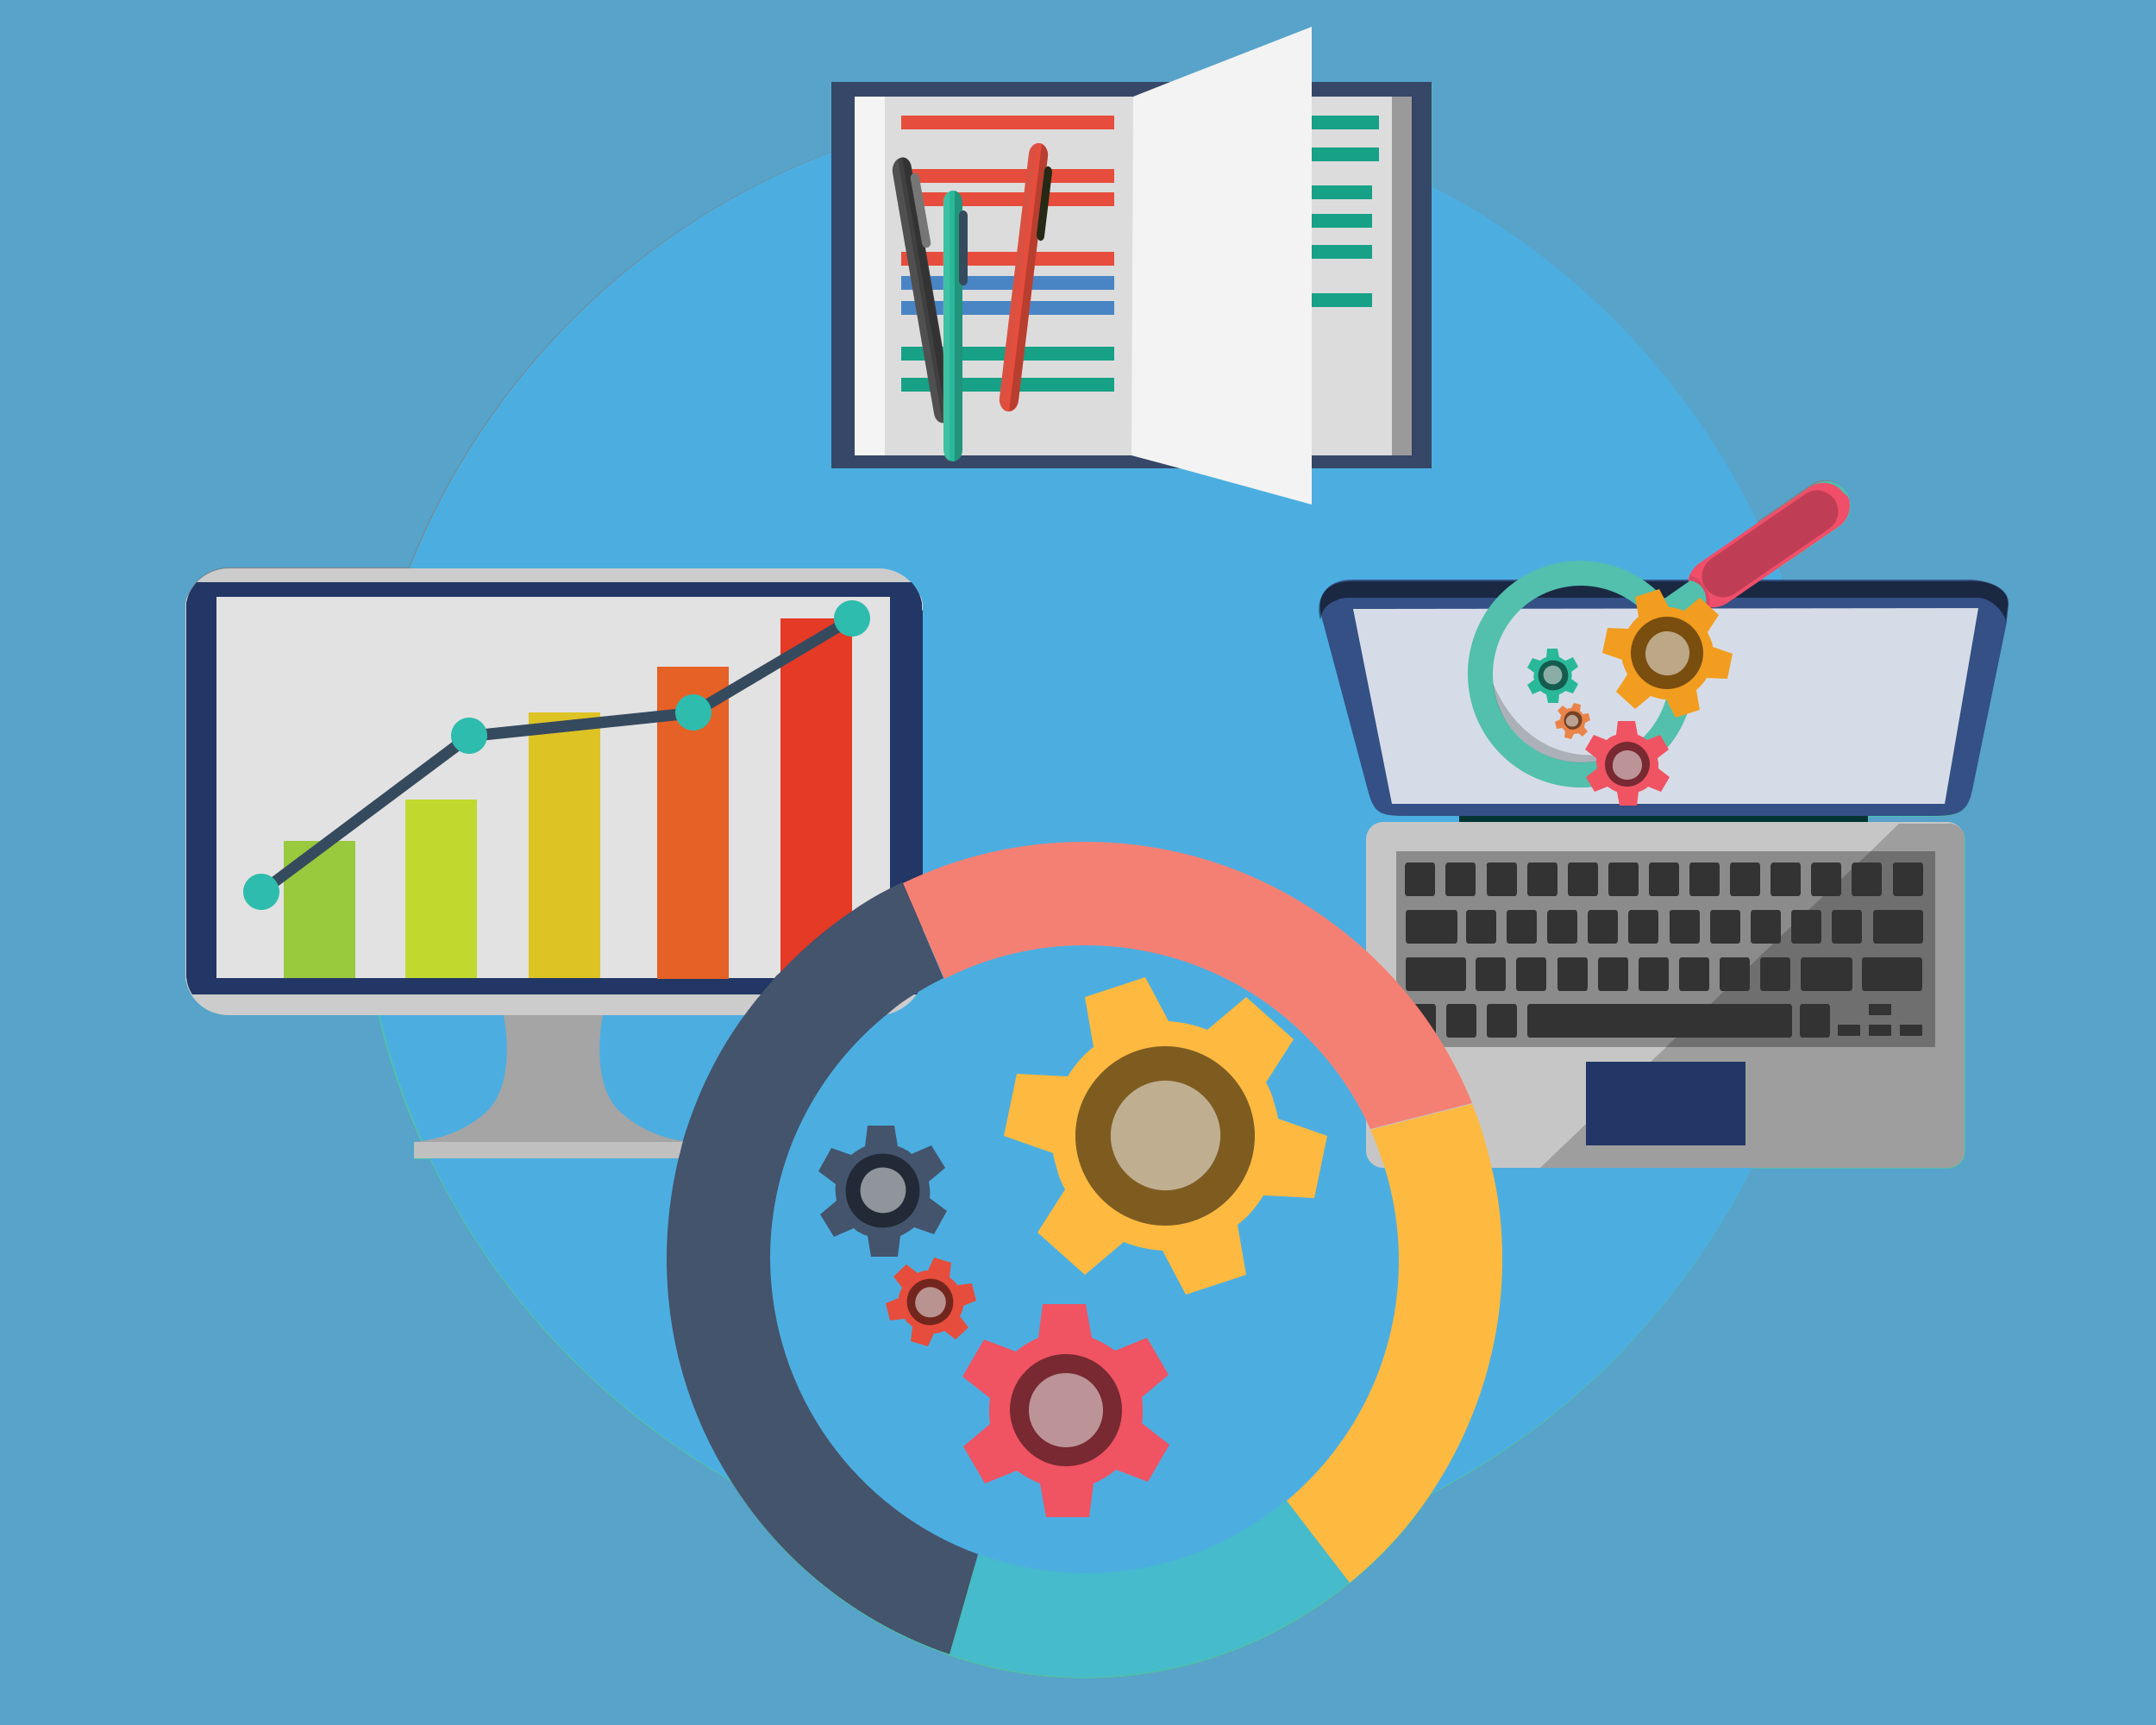 <?xml version="1.0" encoding="utf-8"?>
<!-- Generator: Adobe Illustrator 19.0.0, SVG Export Plug-In . SVG Version: 6.00 Build 0)  -->
<svg version="1.1" id="Layer_1" xmlns="http://www.w3.org/2000/svg" xmlns:xlink="http://www.w3.org/1999/xlink" x="0px" y="0px"
	 viewBox="0 0 250 200" style="enable-background:new 0 0 250 200;" xml:space="preserve">
<rect x="0" y="0" width="250" height="200" fill="#808080" stroke="none"/>
<style type="text/css">
	.st0{opacity:0.77;fill:#4CAEE0;}
	.st1{fill:#4DC0B3;}
	.st2{fill:#4CAEE0;}
	.st3{fill:#364767;}
	.st4{fill:#F4F4F4;}
	.st5{opacity:0.1;fill:#010101;}
	.st6{fill:#17A186;}
	.st7{fill:#F3F3F3;}
	.st8{opacity:0.3;fill:#010101;}
	.st9{fill:#E64D3C;}
	.st10{fill:#4985C5;}
	.st11{fill:#404040;}
	.st12{opacity:0.2;fill:#010101;}
	.st13{fill:#767677;}
	.st14{opacity:0.3;fill:#767677;}
	.st15{fill:#29B99A;}
	.st16{fill:#364A5E;}
	.st17{opacity:0.1;fill:#FFFFFF;}
	.st18{fill:#262915;}
	.st19{opacity:0.1;fill:#767677;}
	.st20{fill-rule:evenodd;clip-rule:evenodd;fill:#033434;}
	.st21{fill-rule:evenodd;clip-rule:evenodd;fill:#345085;}
	.st22{opacity:0.5;fill-rule:evenodd;clip-rule:evenodd;fill:#010101;}
	.st23{opacity:0.8;fill-rule:evenodd;clip-rule:evenodd;fill:#FFFFFF;}
	.st24{fill-rule:evenodd;clip-rule:evenodd;fill:#C7C6C6;}
	.st25{fill-rule:evenodd;clip-rule:evenodd;fill:#223766;}
	.st26{opacity:0.3;fill-rule:evenodd;clip-rule:evenodd;fill:#010101;}
	.st27{fill-rule:evenodd;clip-rule:evenodd;fill:#333333;}
	.st28{fill:#F04E6A;}
	.st29{fill:#52C0AC;}
	.st30{fill-rule:evenodd;clip-rule:evenodd;fill:#F05362;}
	.st31{opacity:0.5;fill-rule:evenodd;clip-rule:evenodd;fill:#FFFFFF;}
	.st32{fill-rule:evenodd;clip-rule:evenodd;fill:#F29D1F;}
	.st33{fill-rule:evenodd;clip-rule:evenodd;fill:#EA844B;}
	.st34{fill-rule:evenodd;clip-rule:evenodd;fill:#29B99A;}
	.st35{fill:#A5A5A5;}
	.st36{opacity:0.3;fill:#FFFFFF;}
	.st37{fill:#CDCCCC;}
	.st38{fill:#223766;}
	.st39{fill:#E2E2E2;}
	.st40{fill:#99C93C;}
	.st41{fill:#C1D82F;}
	.st42{fill:#DEC324;}
	.st43{fill:#E66125;}
	.st44{fill:#E43A26;}
	.st45{fill:#2DBCAD;}
	.st46{fill:#45BBCB;}
	.st47{fill:#FDB940;}
	.st48{fill:#43546C;}
	.st49{fill:#F48074;}
	.st50{fill-rule:evenodd;clip-rule:evenodd;fill:#FDB940;}
	.st51{fill-rule:evenodd;clip-rule:evenodd;fill:#E64D3C;}
	.st52{fill-rule:evenodd;clip-rule:evenodd;fill:#43546C;}
</style>
<path id="XMLID_1_" class="st0" d="M-1.7-31v256.5h256.5V-31H-1.7z M232.8,70.3l-0.2,1.7c0,0,0,0,0,0c0,0.1,0,0.1,0,0.2l-4,19.5
	c-0.6,3-2.1,3-5.2,3h-6.7v0.7h9.2c1.1,0,2,0.9,2,2v36.1c0,1.1-0.9,2-2,2h-22.8c-8.1,16.2-21.1,29.5-37.2,37.8
	c-2.6,3.9-5.8,7.4-9.4,10.3c-8.4,6.8-19,11-30.7,11c-5.5,0-10.7-0.9-15.6-2.6c-10.6-3.6-19.6-10.8-25.4-20.2
	c-15.1-8.6-27.4-21.6-35-37.4H48v-1.9c0,0,0.3,0,0.8-0.1c-2.1-4.7-3.8-9.6-5-14.7H26.5c-2.6,0-4.7-1.9-5-4.4c0-0.1,0-0.2,0-0.4v0
	c0-0.1,0-0.1,0-0.2c0-0.1,0-0.1,0-0.2V70.9c0-0.1,0-0.2,0-0.2c0-0.2,0-0.3,0-0.5c0-0.1,0-0.1,0-0.2c0,0,0,0,0-0.1
	c0-0.1,0.1-0.3,0.1-0.4c0.6-2.1,2.6-3.7,4.9-3.7h20.9c8.8-22.2,26.7-39.8,49-48.2v-8h39.2l16.4-6.4v6.4h14v12.1
	c16.4,8.5,29.6,22.2,37.6,38.9l6.4-4.4c1.3-0.9,3.1-0.6,4,0.7c0.3,0.5,0.5,1.1,0.5,1.6c0,0.9-0.4,1.8-1.2,2.4l-7.3,5
	c0.2,0.4,0.3,0.8,0.5,1.3h21.7C230,67.2,233.1,67.9,232.8,70.3z"/>
<path id="XMLID_5_" class="st1" d="M117.8,205.9"/>
<path id="XMLID_4_" class="st1" d="M232.8,70.3l-0.2,1.7c0,0,0,0,0,0c0,0.1,0,0.1,0,0.2l-4,19.5c-0.6,3-2.1,3-5.2,3h-6.7v0.7h9.2
	c1.1,0,2,0.9,2,2v36.1c0,1.1-0.9,2-2,2h-22.8c-8.1,16.2-21.1,29.5-37.2,37.8c-2.6,3.9-5.8,7.4-9.4,10.3c-8.4,6.8-19,11-30.7,11
	c-5.5,0-10.7-0.9-15.6-2.6c-10.6-3.6-19.6-10.8-25.4-20.2c-15.1-8.6-27.4-21.6-35-37.4H48v-1.9c0,0,0.3,0,0.8-0.1
	c-2.1-4.7-3.8-9.6-5-14.7H26.5c-2.4,0-4.4-1.6-4.9-3.8c0,0,0,0,0,0c0-0.1,0-0.2-0.1-0.2c0,0,0,0,0,0c0-0.1,0-0.2,0-0.3
	c0-0.1,0-0.2,0-0.4v0c0-0.1,0-0.1,0-0.2c0-0.1,0-0.1,0-0.2V70.9c0-0.1,0-0.2,0-0.2c0-0.2,0-0.3,0-0.5c0-0.1,0-0.1,0-0.2
	c0,0,0,0,0-0.1c0-0.1,0.1-0.3,0.1-0.4c0-0.1,0.1-0.2,0.1-0.3c0,0,0-0.1,0.1-0.1c0-0.1,0-0.1,0.1-0.2c0.8-1.8,2.6-3,4.7-3h20.9
	c8.8-22.2,26.7-39.8,49-48.2v-8h39.2l16.4-6.4v6.4h14v12.1c16.4,8.5,29.6,22.2,37.6,38.9l6.4-4.4c1.3-0.9,3.1-0.6,4,0.7
	c0.3,0.5,0.5,1.1,0.5,1.6c0,0.9-0.4,1.8-1.2,2.4l-7.3,5c0.2,0.4,0.3,0.8,0.5,1.3h21.7C230,67.2,233.1,67.9,232.8,70.3z"/>
<path id="XMLID_6_" class="st2" d="M212,97.4c0,0.4,0,0.9,0,1.3c0,0.4,0,0.9,0,1.3c0,1.2-0.1,2.4-0.2,3.5c0,0.1,0,0.3,0,0.4
	c-0.1,1.7-0.3,3.3-0.5,5c0,0.1,0,0.2,0,0.3c-0.1,0.6-0.2,1.2-0.3,1.8c-0.2,1.3-0.5,2.6-0.7,3.9c-0.1,0.5-0.2,1-0.3,1.5
	c-0.3,1.3-0.6,2.6-1,3.9c-0.1,0.4-0.2,0.7-0.3,1.1c-1.4,4.8-3.3,9.5-5.5,13.9c-8.1,16.2-21.1,29.5-37.2,37.8
	c-4.2,2.2-8.6,4-13.1,5.5c-8.2,2.6-17,4.1-26.1,4.1c-4.6,0-9.2-0.4-13.6-1.1c-10.1-1.6-19.7-5-28.3-9.9c-15.1-8.6-27.4-21.6-35-37.4
	c-0.3-0.6-0.6-1.3-0.9-1.9c0,0,0,0,0-0.1c-2.1-4.7-3.8-9.6-5-14.7c-0.2-0.8-0.4-1.6-0.5-2.4c-0.1-0.6-0.2-1.2-0.4-1.8
	c-1-5.2-1.5-10.6-1.5-16.1c0-0.5,0-1,0-1.5c0-0.5,0-1.1,0-1.6c0.3-8.7,1.9-17.2,4.7-25c0.2-0.6,0.4-1.2,0.6-1.7
	c0.2-0.6,0.4-1.1,0.6-1.7c8.8-22.2,26.7-39.8,49-48.2c0.9-0.3,1.8-0.7,2.7-1c1.1-0.4,2.3-0.8,3.5-1.1c0.6-0.2,1.3-0.4,1.9-0.5
	c2.3-0.6,4.7-1.2,7.1-1.6c4.9-0.9,9.9-1.3,15.1-1.3c1.6,0,3.2,0,4.7,0.1c3.5,0.2,6.9,0.6,10.3,1.2c2.5,0.4,4.9,1,7.3,1.6
	c1,0.3,2,0.6,3.1,0.9c1.2,0.4,2.4,0.8,3.6,1.2c1.4,0.5,2.8,1,4.2,1.6c0.5,0.2,1.1,0.5,1.6,0.7c0.8,0.3,1.6,0.7,2.3,1.1
	c0.8,0.4,1.5,0.8,2.3,1.2c16.4,8.5,29.6,22.2,37.6,38.9c0.1,0.1,0.1,0.3,0.2,0.4c0.7,1.5,1.4,3,2,4.5c0.1,0.1,0.1,0.3,0.2,0.4
	c0.2,0.4,0.3,0.8,0.5,1.3c0.2,0.7,0.5,1.3,0.7,2c0.2,0.4,0.3,0.9,0.4,1.3c2.4,7.2,3.8,14.8,4.2,22.7c0,0.3,0,0.6,0,0.8
	c0,0.2,0,0.4,0,0.6c0,0.2,0,0.4,0,0.7c0,0.3,0,0.6,0,0.9C212,96.6,212,97,212,97.4z"/>
<g id="Analysis_System_2_">
	<g id="Book_1_">
		<g id="Book">
			<rect id="XMLID_10_" x="96.4" y="9.5" class="st3" width="69.6" height="44.8"/>
			<rect id="XMLID_11_" x="99.1" y="11.2" class="st4" width="64.6" height="41.6"/>
			<rect id="XMLID_12_" x="102.6" y="11.2" class="st5" width="61.2" height="41.6"/>
			<rect id="XMLID_13_" x="135.2" y="13.4" class="st6" width="24.7" height="1.6"/>
			<rect id="XMLID_14_" x="135.2" y="17.1" class="st6" width="24.7" height="1.6"/>
			<rect id="XMLID_15_" x="134.4" y="21.5" class="st6" width="24.7" height="1.6"/>
			<rect id="XMLID_16_" x="134.4" y="24.8" class="st6" width="24.7" height="1.6"/>
			<rect id="XMLID_17_" x="134.4" y="28.4" class="st6" width="24.7" height="1.6"/>
			<rect id="XMLID_18_" x="134.4" y="34" class="st6" width="24.7" height="1.6"/>
			<polygon id="XMLID_19_" class="st7" points="152.1,3.1 152.1,58.5 136.8,54.3 131.2,52.8 131.4,12.2 131.4,11.2 131.4,11.2 
				135.7,9.5 			"/>
			<rect id="XMLID_20_" x="161.4" y="11.2" class="st8" width="2.3" height="41.6"/>
			<rect id="XMLID_21_" x="104.5" y="13.4" class="st9" width="24.7" height="1.6"/>
			<rect id="XMLID_22_" x="104.5" y="19.6" class="st9" width="24.7" height="1.6"/>
			<rect id="XMLID_23_" x="104.5" y="22.3" class="st9" width="24.7" height="1.6"/>
			<rect id="XMLID_24_" x="104.5" y="29.2" class="st9" width="24.7" height="1.6"/>
			<rect id="XMLID_25_" x="104.5" y="32" class="st10" width="24.7" height="1.6"/>
			<rect id="XMLID_26_" x="104.5" y="34.9" class="st10" width="24.7" height="1.6"/>
			<rect id="XMLID_27_" x="104.5" y="40.2" class="st6" width="24.7" height="1.6"/>
			<rect id="XMLID_28_" x="104.5" y="43.8" class="st6" width="24.7" height="1.6"/>
		</g>
		<g id="Pen_1_">
			<g id="Pen_2_">
				<g id="XMLID_30_">
					<path id="XMLID_172_" class="st11" d="M110.5,47.3c0.1,0.8-0.3,1.5-0.9,1.7l0,0c-0.6,0.2-1.2-0.3-1.3-1.1L103.5,20
						c-0.1-0.8,0.3-1.5,0.9-1.7l0,0c0.6-0.2,1.2,0.3,1.3,1.1L110.5,47.3z"/>
					<path id="XMLID_171_" class="st12" d="M104.6,18.2l5.1,30.2l0.6-0.2c0.1-0.3,0.2-0.6,0.1-1l-4.8-27.9
						C105.6,18.7,105.2,18.2,104.6,18.2z"/>
					<path id="XMLID_170_" class="st13" d="M107.9,28c0.1,0.3-0.1,0.7-0.4,0.7l0,0c-0.3,0.1-0.5-0.1-0.6-0.5l-1.3-7.4
						c-0.1-0.3,0.1-0.7,0.4-0.7l0,0c0.3-0.1,0.5,0.1,0.6,0.5L107.9,28z"/>
					<path id="XMLID_169_" class="st14" d="M103.5,20l4.8,27.9c0.1,0.6,0.5,1.1,1,1.1l0,0l-5.2-30.6C103.7,18.7,103.4,19.3,103.5,20
						z"/>
				</g>
				<g id="XMLID_31_">
					<path id="XMLID_32_" class="st15" d="M111.6,52.1c0,0.8-0.5,1.4-1.1,1.4l0,0c-0.6,0-1.1-0.6-1.1-1.4V23.5
						c0-0.8,0.5-1.4,1.1-1.4l0,0c0.6,0,1.1,0.6,1.1,1.4V52.1z"/>
					<path id="XMLID_33_" class="st12" d="M110.7,22.1v31.4c0,0,0.3,0,0.6-0.5c0.2-0.2,0.3-0.6,0.3-0.9V23.5
						C111.6,22.8,111.2,22.2,110.7,22.1z"/>
					<path id="XMLID_34_" class="st16" d="M112.2,32.5c0,0.3-0.2,0.6-0.5,0.6l0,0c-0.3,0-0.5-0.3-0.5-0.6V25c0-0.3,0.2-0.6,0.5-0.6
						l0,0c0.3,0,0.5,0.3,0.5,0.6V32.5z"/>
					<path id="XMLID_35_" class="st17" d="M109.3,23.5v28.6c0,0.7,0.3,1.2,0.8,1.4l0,0V22.1C109.7,22.3,109.3,22.8,109.3,23.5z"/>
				</g>
				<g id="XMLID_36_">
					<path id="XMLID_168_" class="st9" d="M118.1,46.5c-0.1,0.8-0.7,1.3-1.3,1.2l0,0c-0.6-0.1-1-0.9-0.9-1.6l3.4-28.3
						c0.1-0.8,0.7-1.3,1.3-1.2l0,0c0.6,0.1,1,0.9,0.9,1.6L118.1,46.5z"/>
					<path id="XMLID_167_" class="st12" d="M120.8,16.7l-3.8,31c0,0,0.3,0,0.7-0.4c0.2-0.2,0.3-0.5,0.4-0.9l3.4-28.3
						C121.6,17.6,121.3,17,120.8,16.7z"/>
					<path id="XMLID_166_" class="st18" d="M121.1,27.4c0,0.3-0.3,0.6-0.5,0.5l0,0c-0.3-0.1-0.4-0.4-0.4-0.7l0.9-7.4
						c0-0.3,0.3-0.6,0.5-0.5l0,0c0.3,0.1,0.4,0.4,0.4,0.7L121.1,27.4z"/>
					<path id="XMLID_165_" class="st19" d="M119.3,17.8l-3.4,28.3c-0.1,0.6,0.2,1.3,0.6,1.5l0,0l3.8-31
						C119.8,16.7,119.4,17.2,119.3,17.8z"/>
				</g>
			</g>
		</g>
	</g>
	<g id="Correction_3_">
		<g id="Laptop_2_">
			<g id="XMLID_29_">
				<rect id="XMLID_37_" x="169.2" y="94" class="st20" width="47.4" height="2.2"/>
				<path id="XMLID_38_" class="st21" d="M228.2,67.2h-71.3c-3.3,0-4.3,2.1-3.6,4.5c0,0,0-0.1,0-0.1c0,0.2,0,0.3,0.1,0.5l5.2,19.5
					c0.8,3,1.5,3,5.3,3h5.5l42.7,0l4.7,0h6.7c3.1,0,4.6,0,5.2-3l4-19.5c0-0.1,0-0.1,0-0.2c0,0,0,0,0,0l0.2-1.7
					C233.1,67.9,230,67.2,228.2,67.2z"/>
				<path id="XMLID_40_" class="st22" d="M232.8,70.3l-0.2,1.7c0,0,0,0,0,0c-0.3-1.2-1.8-2.7-3.3-2.7h-72.8c-0.3,0-0.6,0-1,0.1
					c-0.2,0-0.3,0.1-0.5,0.2c-0.1,0-0.2,0.1-0.3,0.1c-0.6,0.3-1.2,0.8-1.4,1.4c0,0.1-0.1,0.2-0.1,0.3c0,0.2-0.1,0.3-0.1,0.5
					c-0.6-2.4,0.4-4.5,3.6-4.5h71.3C230,67.2,233.1,67.9,232.8,70.3z"/>
				<polygon id="XMLID_41_" class="st23" points="156.9,70.6 229.4,70.5 225.5,93.2 161.4,93.2 				"/>
				<path id="XMLID_42_" class="st24" d="M227.8,97.3v36.1c0,1.1-0.9,2-2,2h-65.4c-1.1,0-2-0.9-2-2V97.3c0-1.1,0.9-2,2-2h65.4
					C226.9,95.3,227.8,96.2,227.8,97.3z"/>
				<path id="XMLID_43_" class="st12" d="M227.8,97.3v36.1c0,1.1-0.9,2-2,2h-47.2l5.2-5l7.5-7.2l1.8-1.7l1.1-1.1l4.1-3.9l1.5-1.5
					l3-2.9l2.7-2.6l0.8-0.8l1.2-1.1l2.1-2l1.6-1.5l0.4-0.4l1.8-1.7l1.2-1.1l0.7-0.7l1.4-1.3l3.5-3.4h5.5
					C226.9,95.3,227.8,96.2,227.8,97.3z"/>
				<rect id="XMLID_44_" x="183.9" y="123.1" class="st25" width="18.5" height="9.7"/>
				<rect id="XMLID_45_" x="161.9" y="98.7" class="st26" width="62.5" height="22.7"/>
			</g>
			<g id="Keyboard_5_">
				<path id="XMLID_47_" class="st27" d="M163.2,100h2.9c0.2,0,0.3,0.2,0.3,0.4v3.1c0,0.2-0.1,0.4-0.3,0.4h-2.9
					c-0.2,0-0.3-0.2-0.3-0.4v-3.1C162.9,100.2,163.1,100,163.2,100L163.2,100z"/>
				<path id="XMLID_48_" class="st27" d="M167.9,100h2.9c0.2,0,0.3,0.2,0.3,0.4v3.1c0,0.2-0.1,0.4-0.3,0.4h-2.9
					c-0.2,0-0.3-0.2-0.3-0.4v-3.1C167.6,100.2,167.8,100,167.9,100L167.9,100z"/>
				<path id="XMLID_49_" class="st27" d="M172.7,100h2.9c0.2,0,0.3,0.2,0.3,0.4v3.1c0,0.2-0.1,0.4-0.3,0.4h-2.9
					c-0.2,0-0.3-0.2-0.3-0.4v-3.1C172.3,100.2,172.5,100,172.7,100L172.7,100z"/>
				<path id="XMLID_50_" class="st27" d="M177.4,100h2.9c0.2,0,0.3,0.2,0.3,0.4v3.1c0,0.2-0.1,0.4-0.3,0.4h-2.9
					c-0.2,0-0.3-0.2-0.3-0.4v-3.1C177.1,100.2,177.2,100,177.4,100L177.4,100z"/>
				<path id="XMLID_51_" class="st27" d="M182.1,100h2.9c0.2,0,0.3,0.2,0.3,0.4v3.1c0,0.2-0.1,0.4-0.3,0.4h-2.9
					c-0.2,0-0.3-0.2-0.3-0.4v-3.1C181.8,100.2,181.9,100,182.1,100L182.1,100z"/>
				<path id="XMLID_52_" class="st27" d="M186.8,100h2.9c0.2,0,0.3,0.2,0.3,0.4v3.1c0,0.2-0.1,0.4-0.3,0.4h-2.9
					c-0.2,0-0.3-0.2-0.3-0.4v-3.1C186.5,100.2,186.6,100,186.8,100L186.8,100z"/>
				<path id="XMLID_53_" class="st27" d="M191.5,100h2.9c0.2,0,0.3,0.2,0.3,0.4v3.1c0,0.2-0.1,0.4-0.3,0.4h-2.9
					c-0.2,0-0.3-0.2-0.3-0.4v-3.1C191.2,100.2,191.3,100,191.5,100L191.5,100z"/>
				<path id="XMLID_54_" class="st27" d="M196.2,100h2.9c0.2,0,0.3,0.2,0.3,0.4v3.1c0,0.2-0.1,0.4-0.3,0.4h-2.9
					c-0.2,0-0.3-0.2-0.3-0.4v-3.1C195.9,100.2,196,100,196.2,100L196.2,100z"/>
				<path id="XMLID_55_" class="st27" d="M200.9,100h2.9c0.2,0,0.3,0.2,0.3,0.4v3.1c0,0.2-0.1,0.4-0.3,0.4h-2.9
					c-0.2,0-0.3-0.2-0.3-0.4v-3.1C200.6,100.2,200.7,100,200.9,100L200.9,100z"/>
				<path id="XMLID_56_" class="st27" d="M205.6,100h2.9c0.2,0,0.3,0.2,0.3,0.4v3.1c0,0.2-0.1,0.4-0.3,0.4h-2.9
					c-0.2,0-0.3-0.2-0.3-0.4v-3.1C205.3,100.2,205.5,100,205.6,100L205.6,100z"/>
				<path id="XMLID_57_" class="st27" d="M210.3,100h2.9c0.2,0,0.3,0.2,0.3,0.4v3.1c0,0.2-0.1,0.4-0.3,0.4h-2.9
					c-0.2,0-0.3-0.2-0.3-0.4v-3.1C210,100.2,210.2,100,210.3,100L210.3,100z"/>
				<path id="XMLID_58_" class="st27" d="M170.3,105.5h2.9c0.2,0,0.3,0.2,0.3,0.4v3.1c0,0.2-0.1,0.4-0.3,0.4h-2.9
					c-0.2,0-0.3-0.2-0.3-0.4v-3.1C170,105.7,170.1,105.5,170.3,105.5L170.3,105.5z"/>
				<path id="XMLID_59_" class="st27" d="M175,105.5h2.9c0.2,0,0.3,0.2,0.3,0.4v3.1c0,0.2-0.1,0.4-0.3,0.4H175
					c-0.2,0-0.3-0.2-0.3-0.4v-3.1C174.7,105.7,174.8,105.5,175,105.5L175,105.5z"/>
				<path id="XMLID_60_" class="st27" d="M179.7,105.5h2.9c0.2,0,0.3,0.2,0.3,0.4v3.1c0,0.2-0.1,0.4-0.3,0.4h-2.9
					c-0.2,0-0.3-0.2-0.3-0.4v-3.1C179.4,105.7,179.6,105.5,179.7,105.5L179.7,105.5z"/>
				<path id="XMLID_61_" class="st27" d="M184.4,105.5h2.9c0.2,0,0.3,0.2,0.3,0.4v3.1c0,0.2-0.1,0.4-0.3,0.4h-2.9
					c-0.2,0-0.3-0.2-0.3-0.4v-3.1C184.1,105.7,184.3,105.5,184.4,105.5L184.4,105.5z"/>
				<path id="XMLID_62_" class="st27" d="M189.1,105.5h2.9c0.2,0,0.3,0.2,0.3,0.4v3.1c0,0.2-0.1,0.4-0.3,0.4h-2.9
					c-0.2,0-0.3-0.2-0.3-0.4v-3.1C188.8,105.7,189,105.5,189.1,105.5L189.1,105.5z"/>
				<path id="XMLID_63_" class="st27" d="M193.9,105.5h2.9c0.2,0,0.3,0.2,0.3,0.4v3.1c0,0.2-0.1,0.4-0.3,0.4h-2.9
					c-0.2,0-0.3-0.2-0.3-0.4v-3.1C193.5,105.7,193.7,105.5,193.9,105.5L193.9,105.5z"/>
				<path id="XMLID_64_" class="st27" d="M198.6,105.5h2.9c0.2,0,0.3,0.2,0.3,0.4v3.1c0,0.2-0.1,0.4-0.3,0.4h-2.9
					c-0.2,0-0.3-0.2-0.3-0.4v-3.1C198.3,105.7,198.4,105.5,198.6,105.5L198.6,105.5z"/>
				<path id="XMLID_65_" class="st27" d="M203.3,105.5h2.9c0.2,0,0.3,0.2,0.3,0.4v3.1c0,0.2-0.1,0.4-0.3,0.4h-2.9
					c-0.2,0-0.3-0.2-0.3-0.4v-3.1C203,105.7,203.1,105.5,203.3,105.5L203.3,105.5z"/>
				<path id="XMLID_66_" class="st27" d="M208,105.5h2.9c0.2,0,0.3,0.2,0.3,0.4v3.1c0,0.2-0.1,0.4-0.3,0.4H208
					c-0.2,0-0.3-0.2-0.3-0.4v-3.1C207.7,105.7,207.8,105.5,208,105.5L208,105.5z"/>
				<path id="XMLID_67_" class="st27" d="M212.7,105.5h2.9c0.2,0,0.3,0.2,0.3,0.4v3.1c0,0.2-0.1,0.4-0.3,0.4h-2.9
					c-0.2,0-0.3-0.2-0.3-0.4v-3.1C212.4,105.7,212.5,105.5,212.7,105.5L212.7,105.5z"/>
				<path id="XMLID_68_" class="st27" d="M215,100h2.9c0.2,0,0.3,0.2,0.3,0.4v3.1c0,0.2-0.1,0.4-0.3,0.4H215c-0.2,0-0.3-0.2-0.3-0.4
					v-3.1C214.7,100.2,214.9,100,215,100L215,100z"/>
				<path id="XMLID_69_" class="st27" d="M219.8,100h2.9c0.2,0,0.3,0.2,0.3,0.4v3.1c0,0.2-0.1,0.4-0.3,0.4h-2.9
					c-0.2,0-0.3-0.2-0.3-0.4v-3.1C219.4,100.2,219.6,100,219.8,100L219.8,100z"/>
				<path id="XMLID_70_" class="st27" d="M217.5,105.5h5.2c0.2,0,0.3,0.2,0.3,0.4v3.1c0,0.2-0.1,0.4-0.3,0.4h-5.2
					c-0.2,0-0.3-0.2-0.3-0.4v-3.1C217.2,105.7,217.3,105.5,217.5,105.5L217.5,105.5z"/>
				<path id="XMLID_71_" class="st27" d="M163.3,105.5h5.4c0.2,0,0.3,0.2,0.3,0.4v3.1c0,0.2-0.1,0.4-0.3,0.4h-5.4
					c-0.2,0-0.3-0.2-0.3-0.4v-3.1C163,105.7,163.1,105.5,163.3,105.5L163.3,105.5z"/>
				<path id="XMLID_72_" class="st27" d="M163.3,111h6.4c0.2,0,0.3,0.2,0.3,0.4v3.1c0,0.2-0.1,0.4-0.3,0.4h-6.4
					c-0.2,0-0.3-0.2-0.3-0.4v-3.1C163,111.1,163.1,111,163.3,111L163.3,111z"/>
				<path id="XMLID_73_" class="st27" d="M163.3,116.4h2.9c0.2,0,0.3,0.2,0.3,0.4v3.1c0,0.2-0.1,0.4-0.3,0.4h-2.9
					c-0.2,0-0.3-0.2-0.3-0.4v-3.1C163,116.6,163.1,116.4,163.3,116.4L163.3,116.4z"/>
				<path id="XMLID_74_" class="st27" d="M168,116.4h2.9c0.2,0,0.3,0.2,0.3,0.4v3.1c0,0.2-0.1,0.4-0.3,0.4H168
					c-0.2,0-0.3-0.2-0.3-0.4v-3.1C167.7,116.6,167.8,116.4,168,116.4L168,116.4z"/>
				<path id="XMLID_75_" class="st27" d="M172.7,116.4h2.9c0.2,0,0.3,0.2,0.3,0.4v3.1c0,0.2-0.1,0.4-0.3,0.4h-2.9
					c-0.2,0-0.3-0.2-0.3-0.4v-3.1C172.4,116.6,172.5,116.4,172.7,116.4L172.7,116.4z"/>
				<path id="XMLID_76_" class="st27" d="M177.4,116.4h30.1c0.2,0,0.3,0.2,0.3,0.4v3.1c0,0.2-0.1,0.4-0.3,0.4h-30.1
					c-0.2,0-0.3-0.2-0.3-0.4v-3.1C177.1,116.6,177.2,116.4,177.4,116.4L177.4,116.4z"/>
				<path id="XMLID_77_" class="st27" d="M171.4,111h2.9c0.2,0,0.3,0.2,0.3,0.4v3.1c0,0.2-0.1,0.4-0.3,0.4h-2.9
					c-0.2,0-0.3-0.2-0.3-0.4v-3.1C171.1,111.2,171.3,111,171.4,111L171.4,111z"/>
				<path id="XMLID_78_" class="st27" d="M176.1,111h2.9c0.2,0,0.3,0.2,0.3,0.4v3.1c0,0.2-0.1,0.4-0.3,0.4h-2.9
					c-0.2,0-0.3-0.2-0.3-0.4v-3.1C175.8,111.2,176,111,176.1,111L176.1,111z"/>
				<path id="XMLID_79_" class="st27" d="M180.9,111h2.9c0.2,0,0.3,0.2,0.3,0.4v3.1c0,0.2-0.1,0.4-0.3,0.4h-2.9
					c-0.2,0-0.3-0.2-0.3-0.4v-3.1C180.5,111.2,180.7,111,180.9,111L180.9,111z"/>
				<path id="XMLID_80_" class="st27" d="M185.6,111h2.9c0.2,0,0.3,0.2,0.3,0.4v3.1c0,0.2-0.1,0.4-0.3,0.4h-2.9
					c-0.2,0-0.3-0.2-0.3-0.4v-3.1C185.3,111.2,185.4,111,185.6,111L185.6,111z"/>
				<path id="XMLID_81_" class="st27" d="M190.3,111h2.9c0.2,0,0.3,0.2,0.3,0.4v3.1c0,0.2-0.1,0.4-0.3,0.4h-2.9
					c-0.2,0-0.3-0.2-0.3-0.4v-3.1C190,111.2,190.1,111,190.3,111L190.3,111z"/>
				<path id="XMLID_82_" class="st27" d="M195,111h2.9c0.2,0,0.3,0.2,0.3,0.4v3.1c0,0.2-0.1,0.4-0.3,0.4H195c-0.2,0-0.3-0.2-0.3-0.4
					v-3.1C194.7,111.2,194.8,111,195,111L195,111z"/>
				<path id="XMLID_83_" class="st27" d="M199.7,111h2.9c0.2,0,0.3,0.2,0.3,0.4v3.1c0,0.2-0.1,0.4-0.3,0.4h-2.9
					c-0.2,0-0.3-0.2-0.3-0.4v-3.1C199.4,111.2,199.5,111,199.7,111L199.7,111z"/>
				<path id="XMLID_84_" class="st27" d="M204.4,111h2.9c0.2,0,0.3,0.2,0.3,0.4v3.1c0,0.2-0.1,0.4-0.3,0.4h-2.9
					c-0.2,0-0.3-0.2-0.3-0.4v-3.1C204.1,111.2,204.2,111,204.4,111L204.4,111z"/>
				<path id="XMLID_85_" class="st27" d="M209.1,111h5.4c0.2,0,0.3,0.2,0.3,0.4v3.1c0,0.2-0.1,0.4-0.3,0.4h-5.4
					c-0.2,0-0.3-0.2-0.3-0.4v-3.1C208.8,111.2,208.9,111,209.1,111L209.1,111z"/>
				<path id="XMLID_86_" class="st27" d="M216.2,111h6.4c0.2,0,0.3,0.2,0.3,0.4v3.1c0,0.2-0.1,0.4-0.3,0.4h-6.4
					c-0.2,0-0.3-0.2-0.3-0.4v-3.1C215.9,111.1,216,111,216.2,111L216.2,111z"/>
				<path id="XMLID_87_" class="st27" d="M216.8,116.4h2.4c0.1,0,0.1,0.1,0.1,0.1v1.1c0,0.1-0.1,0.1-0.1,0.1h-2.4
					c-0.1,0-0.1-0.1-0.1-0.1v-1.1C216.7,116.5,216.7,116.4,216.8,116.4L216.8,116.4z"/>
				<path id="XMLID_88_" class="st27" d="M216.8,118.8h2.4c0.1,0,0.1,0.1,0.1,0.1v1.1c0,0.1-0.1,0.1-0.1,0.1h-2.4
					c-0.1,0-0.1-0.1-0.1-0.1v-1.1C216.7,118.8,216.7,118.8,216.8,118.8L216.8,118.8z"/>
				<path id="XMLID_89_" class="st27" d="M213.2,118.8h2.4c0.1,0,0.1,0.1,0.1,0.1v1.1c0,0.1-0.1,0.1-0.1,0.1h-2.4
					c-0.1,0-0.1-0.1-0.1-0.1v-1.1C213.1,118.8,213.1,118.8,213.2,118.8L213.2,118.8z"/>
				<path id="XMLID_90_" class="st27" d="M220.4,118.8h2.4c0.1,0,0.1,0.1,0.1,0.1v1.1c0,0.1,0,0.1-0.1,0.1h-2.4
					c-0.1,0-0.1-0.1-0.1-0.1v-1.1C220.2,118.8,220.3,118.8,220.4,118.8L220.4,118.8z"/>
				<path id="XMLID_91_" class="st27" d="M209,116.4h2.9c0.2,0,0.3,0.2,0.3,0.4v3.1c0,0.2-0.1,0.4-0.3,0.4H209
					c-0.2,0-0.3-0.2-0.3-0.4v-3.1C208.7,116.6,208.8,116.4,209,116.4L209,116.4z"/>
			</g>
		</g>
		<g id="Lens_2_">
			<path id="XMLID_46_" class="st28" d="M214.5,58.6c0,0.9-0.4,1.8-1.2,2.4l-7.3,5l-1.9,1.3l-2.9,2l-0.9,0.6
				c-0.6,0.4-1.4,0.6-2.1,0.5c0,0-0.1,0-0.1,0c0,0-0.1,0-0.1,0c-0.1,0-0.2,0-0.3-0.1c0,0-0.1,0-0.1,0c-0.1,0-0.2-0.1-0.3-0.1
				c-0.1,0-0.2-0.1-0.2-0.1c0,0-0.1,0-0.1-0.1c0,0-0.1,0-0.1-0.1c-0.1-0.1-0.1-0.1-0.2-0.2c0,0,0,0,0,0c0,0-0.1-0.1-0.1-0.1
				c0,0-0.1-0.1-0.1-0.1c0,0-0.1-0.1-0.1-0.1c0,0-0.1-0.1-0.1-0.1c-0.3-0.5-0.5-1.1-0.5-1.6c0-0.1,0-0.1,0-0.2c0,0,0,0,0,0
				c0,0,0-0.1,0-0.1c0,0,0-0.1,0-0.1c0,0,0-0.1,0-0.1c0,0,0-0.1,0-0.1c0,0,0-0.1,0-0.1c0,0,0,0,0,0c0.2-0.6,0.6-1.2,1.1-1.6l6.5-4.5
				l6.4-4.4c1.3-0.9,3.1-0.6,4,0.7C214.4,57.5,214.5,58,214.5,58.6z"/>
			<path id="XMLID_164_" class="st12" d="M209.3,57.3c1.1-0.8,2.6-0.5,3.4,0.6l0,0c0.8,1.1,0.5,2.6-0.6,3.4l-10.9,7.5
				c-1.1,0.8-2.6,0.5-3.4-0.6l0,0c-0.8-1.1-0.5-2.6,0.6-3.4L209.3,57.3z"/>
			<path id="XMLID_163_" class="st5" d="M196,66.7c-0.2,0.8-0.1,1.7,0.4,2.4c0.4,0.6,1.1,1,1.8,1.2c0.2-0.6,0-1.5-0.6-2.3
				C197.2,67.3,196.6,66.9,196,66.7z"/>
			<path id="XMLID_220_" class="st29" d="M175.9,67.3c-6,4.1-7.5,12.3-3.4,18.3c4.1,6,12.3,7.5,18.3,3.4c5.5-3.8,7.2-11.1,4.2-16.9
				l2.8-1.9c0,0,0.5-2.4-1.8-2.9l-3,2.1C188.6,64.5,181.3,63.6,175.9,67.3z M191.8,72.3c3.2,4.7,2,11.1-2.6,14.3
				c-4.7,3.2-11.1,2-14.3-2.6c-3.2-4.7-2-11.1,2.6-14.3C182.2,66.5,188.5,67.7,191.8,72.3z"/>
			<path id="XMLID_160_" class="st12" d="M173.1,79.2c0.2,1.7,0.7,3.3,1.8,4.8c3.1,4.4,9,5.7,13.5,3.1
				C178.9,89.3,174.7,83,173.1,79.2z"/>
		</g>
		<g id="Active_11_">
			<g id="Active1">
				<path id="XMLID_93_" class="st30" d="M189.9,85.2c0.4,0.1,0.8,0.4,1.1,0.6l1.5-0.6l1,1.7l-1.3,1c0,0.2,0.1,0.4,0.1,0.6
					c0,0.2,0,0.4,0,0.6l1.3,1l-1,1.7l-1.5-0.6c-0.3,0.3-0.7,0.5-1.1,0.6l-0.2,1.6h-2l-0.3-1.6c-0.4-0.1-0.8-0.4-1.1-0.6l-1.5,0.6
					l-1-1.7l1.3-1c0-0.2-0.1-0.4-0.1-0.6c0-0.2,0-0.4,0-0.6l-1.3-1l1-1.7l1.5,0.6c0.3-0.3,0.7-0.5,1.1-0.6l0.2-1.6h2L189.9,85.2z"/>
				<path id="XMLID_94_" class="st22" d="M188.7,91.2c1.4,0,2.6-1.2,2.6-2.6c0-1.4-1.2-2.6-2.6-2.6c-1.4,0-2.6,1.2-2.6,2.6
					C186.1,90.1,187.2,91.2,188.7,91.2L188.7,91.2z"/>
				<path id="XMLID_95_" class="st31" d="M188.7,90.4c1,0,1.7-0.8,1.7-1.7c0-1-0.8-1.7-1.7-1.7c-1,0-1.7,0.8-1.7,1.7
					C186.9,89.6,187.7,90.4,188.7,90.4L188.7,90.4z"/>
			</g>
			<g id="Active">
				<path id="XMLID_159_" class="st32" d="M193.5,70.4c0.6,0,1.2,0.2,1.8,0.4l1.8-1.5l2.2,2l-1.3,2c0.1,0.3,0.3,0.6,0.4,0.9
					c0.1,0.3,0.2,0.5,0.2,0.8l2.3,0.8l-0.6,2.9l-2.4-0.1c-0.3,0.5-0.7,1-1.2,1.4l0.4,2.3l-2.8,0.9l-1.1-2.1c-0.6,0-1.2-0.2-1.8-0.4
					l-1.8,1.5l-2.2-2l1.3-2c-0.1-0.3-0.3-0.6-0.4-0.9c-0.1-0.3-0.2-0.5-0.2-0.8l-2.3-0.8l0.6-2.9l2.4,0.1c0.3-0.5,0.7-1,1.2-1.4
					l-0.4-2.3l2.8-0.9L193.5,70.4z"/>
				<path id="XMLID_96_" class="st22" d="M193.3,79.9c2.3,0,4.2-1.9,4.2-4.2c0-2.3-1.9-4.2-4.2-4.2c-2.3,0-4.2,1.9-4.2,4.2
					C189.1,78,191,79.9,193.3,79.9L193.3,79.9z"/>
				<path id="XMLID_158_" class="st31" d="M194.1,78.2c1.3-0.4,2.1-1.9,1.7-3.2c-0.4-1.3-1.9-2.1-3.2-1.7c-1.3,0.4-2.1,1.9-1.7,3.2
					C191.3,77.9,192.8,78.6,194.1,78.2L194.1,78.2z"/>
			</g>
		</g>
		<g id="Active_9_">
			<g id="Active1_5_">
				<path id="XMLID_157_" class="st33" d="M181.7,82.2c0.2-0.1,0.3-0.1,0.5-0.1l0.3-0.6l0.8,0.2l-0.1,0.7c0.1,0.1,0.1,0.1,0.2,0.2
					c0.1,0.1,0.1,0.1,0.1,0.2l0.7-0.1l0.2,0.8l-0.6,0.3c0,0.2-0.1,0.3-0.1,0.5l0.4,0.5l-0.6,0.6l-0.5-0.4c-0.2,0.1-0.3,0.1-0.5,0.1
					l-0.3,0.6l-0.8-0.2l0.1-0.7c-0.1-0.1-0.1-0.1-0.2-0.2c-0.1-0.1-0.1-0.1-0.1-0.2l-0.7,0.1l-0.2-0.8l0.6-0.3
					c0-0.2,0.1-0.3,0.1-0.5l-0.4-0.5l0.6-0.6L181.7,82.2z"/>
				<path id="XMLID_156_" class="st22" d="M183.1,84.3c0.4-0.4,0.5-1.1,0.1-1.5c-0.4-0.4-1.1-0.5-1.5-0.1c-0.4,0.4-0.5,1.1-0.1,1.5
					C181.9,84.7,182.6,84.7,183.1,84.3L183.1,84.3z"/>
				<path id="XMLID_155_" class="st31" d="M182.8,84.1c0.3-0.3,0.3-0.7,0-1c-0.3-0.3-0.7-0.3-1,0c-0.3,0.3-0.3,0.7,0,1
					C182.1,84.3,182.5,84.3,182.8,84.1L182.8,84.1z"/>
			</g>
			<g id="Active_10_">
				<path id="XMLID_154_" class="st34" d="M178.6,76.6c0.2-0.2,0.4-0.3,0.7-0.4l0.1-1l1.2,0l0.2,1c0.1,0,0.2,0.1,0.4,0.2
					c0.1,0.1,0.2,0.1,0.3,0.2l0.9-0.4l0.6,1.1l-0.8,0.6c0.1,0.3,0.1,0.5,0,0.8l0.8,0.6l-0.6,1.1l-0.9-0.3c-0.2,0.2-0.4,0.3-0.7,0.4
					l-0.1,1l-1.2,0l-0.2-1c-0.1,0-0.2-0.1-0.4-0.2c-0.1-0.1-0.2-0.1-0.3-0.2l-0.9,0.4l-0.6-1.1l0.8-0.6c-0.1-0.2-0.1-0.5,0-0.8
					l-0.8-0.6l0.6-1.1L178.6,76.6z"/>
				<path id="XMLID_153_" class="st22" d="M181.3,79.6c0.7-0.7,0.7-1.8,0.1-2.5c-0.7-0.7-1.8-0.7-2.5-0.1c-0.7,0.7-0.7,1.8-0.1,2.5
					C179.5,80.2,180.6,80.2,181.3,79.6L181.3,79.6z"/>
				<path id="XMLID_152_" class="st31" d="M181,78.8c0.3-0.5,0.1-1.2-0.4-1.5c-0.5-0.3-1.2-0.1-1.5,0.4c-0.3,0.5-0.1,1.2,0.4,1.5
					C180.1,79.5,180.7,79.3,181,78.8L181,78.8z"/>
			</g>
		</g>
	</g>
	<g id="Blooming">
		<path id="XMLID_9_" class="st35" d="M80.4,132.4v1.9H48v-1.9c0,0,0.3,0,0.8-0.1c1.5-0.2,4.7-0.8,7.5-3.3
			c3.8-3.4,2.1-11.3,2.1-11.3h11.5c0,0-1.7,7.9,2.1,11.3c2.7,2.4,5.7,3.1,7.3,3.3C80,132.4,80.4,132.4,80.4,132.4z"/>
		<rect id="XMLID_92_" x="48" y="132.4" class="st36" width="32.3" height="1.9"/>
		<path id="XMLID_97_" class="st37" d="M107,70.9v41.6c0,0.1,0,0.1,0,0.2c0,0.1,0,0.1,0,0.2v0c0,0.1,0,0.2,0,0.4
			c-0.1,0.8-0.4,1.5-0.8,2.1c-0.7,1-1.7,1.7-2.9,2.1c-0.4,0.1-0.9,0.2-1.3,0.2H26.5c-2.4,0-4.4-1.6-4.9-3.8c0,0,0,0,0,0
			c0-0.1,0-0.2-0.1-0.2c0,0,0,0,0,0c0-0.1,0-0.2,0-0.3c0-0.1,0-0.2,0-0.4v0c0-0.1,0-0.1,0-0.2c0-0.1,0-0.1,0-0.2V70.9
			c0-0.1,0-0.2,0-0.2c0-0.2,0-0.3,0-0.5c0-0.1,0-0.1,0-0.2c0,0,0,0,0-0.1c0-0.1,0.1-0.3,0.1-0.4c0-0.1,0.1-0.2,0.1-0.3
			c0,0,0-0.1,0.1-0.1c0-0.1,0-0.1,0.1-0.2c0.8-1.8,2.6-3,4.7-3h75.3c2.1,0,3.9,1.3,4.7,3c0,0,0,0.1,0.1,0.1c0,0.1,0,0.1,0.1,0.2
			c0,0.1,0.1,0.2,0.1,0.3c0,0.1,0.1,0.3,0.1,0.4c0,0,0,0,0,0.1c0,0.1,0,0.1,0,0.2c0,0.2,0,0.3,0,0.5C107,70.8,107,70.8,107,70.9z"/>
		<path id="XMLID_98_" class="st38" d="M107,70.9v41.6c0,0.1,0,0.1,0,0.2c0,0.1,0,0.1,0,0.2v0c0,0.1,0,0.2,0,0.4
			c-0.1,0.7-0.4,1.4-0.7,2h-84c-0.4-0.6-0.6-1.2-0.7-2c0-0.1,0-0.2,0-0.4v0c0-0.1,0-0.1,0-0.2c0-0.1,0-0.1,0-0.2V70.9
			c0-0.1,0-0.2,0-0.2c0-0.2,0-0.3,0-0.5c0-0.1,0-0.1,0-0.2c0,0,0,0,0-0.1c0-0.1,0.1-0.3,0.1-0.4c0.2-0.8,0.6-1.4,1.1-2h82.9
			c0.5,0.6,0.9,1.2,1.1,2c0,0.1,0.1,0.3,0.1,0.4c0,0,0,0,0,0.1c0,0.1,0,0.1,0,0.2c0,0.2,0,0.3,0,0.5C107,70.8,107,70.8,107,70.9z"/>
		<rect id="XMLID_99_" x="25.1" y="69.2" class="st39" width="78.1" height="44.2"/>
		<rect id="XMLID_100_" x="32.9" y="97.5" class="st40" width="8.3" height="15.9"/>
		<rect id="XMLID_101_" x="47" y="92.7" class="st41" width="8.3" height="20.7"/>
		<rect id="XMLID_102_" x="61.3" y="82.6" class="st42" width="8.3" height="30.8"/>
		<rect id="XMLID_103_" x="76.2" y="77.3" class="st43" width="8.3" height="36.2"/>
		<rect id="XMLID_104_" x="90.5" y="71.7" class="st44" width="8.3" height="41"/>
		<g id="XMLID_105_">
			<g id="XMLID_106_">
				<polygon id="XMLID_107_" class="st16" points="30.7,103.9 29.9,102.9 54.2,84.7 80.2,82 98.5,71.2 99.1,72.3 80.6,83.3 54.7,86 
									"/>
			</g>
			<circle id="XMLID_108_" class="st45" cx="30.3" cy="103.4" r="2.1"/>
			<circle id="XMLID_109_" class="st45" cx="54.4" cy="85.3" r="2.1"/>
			<circle id="XMLID_110_" class="st45" cx="80.4" cy="82.6" r="2.1"/>
			<circle id="XMLID_111_" class="st45" cx="98.8" cy="71.7" r="2.1"/>
		</g>
	</g>
</g>
<g id="Data_8_">
	<path id="XMLID_8_" class="st46" d="M156.5,183.4c-8.4,6.8-19,11-30.7,11c-5.5,0-10.7-0.9-15.6-2.6l2.9-10.2l0.4-1.4
		c3.9,1.4,8,2.2,12.4,2.2c8.9,0,17-3.2,23.3-8.5l3.6,4.7L156.5,183.4z"/>
	<path id="XMLID_112_" class="st47" d="M174.2,146c0,10.1-3.1,19.4-8.3,27.2c-2.6,3.9-5.8,7.4-9.4,10.3l-3.7-4.8l-3.6-4.7
		c8-6.7,13-16.7,13-27.9c0-3.7-0.6-7.3-1.6-10.6c-0.5-1.5-1-3-1.7-4.5l11.8-3c1,2.4,1.7,4.9,2.3,7.5
		C173.8,138.8,174.2,142.3,174.2,146z"/>
	<path id="XMLID_113_" class="st48" d="M113.4,180.2l-0.4,1.4l-2.9,10.2c-10.6-3.6-19.6-10.8-25.4-20.2c-4.7-7.4-7.4-16.2-7.4-25.7
		c0-4,0.5-7.9,1.4-11.7c0.2-0.6,0.3-1.3,0.5-1.9c0,0,0-0.1,0-0.1c1.6-5.3,4-10.3,7.2-14.6c0.6-0.8,1.2-1.6,1.9-2.4
		c0.5-0.6,1-1.2,1.5-1.8c0.2-0.3,0.5-0.5,0.7-0.7c2.5-2.6,5.2-5,8.2-7c1.4-1,2.9-1.9,4.5-2.7c0.5-0.2,0.9-0.5,1.4-0.7l2.3,5.2
		l2.5,5.9c-1.2,0.6-2.3,1.2-3.4,1.9c-1,0.6-2,1.3-2.9,2.1c-8.4,6.7-13.8,16.9-13.8,28.5C89.4,161.7,99.4,175.1,113.4,180.2z"/>
	<path id="XMLID_114_" class="st49" d="M125.8,109.6c14.7,0,27.4,8.7,33.1,21.3l11.8-3c-7.2-17.8-24.6-30.3-44.9-30.3
		c-7.6,0-14.7,1.7-21.1,4.8l4.8,11.1C114.4,111,119.9,109.6,125.8,109.6z"/>
</g>
<g id="Controlling_2_">
	<g id="Correction_4_">
		<g id="Active_16_">
			<g id="Active1_8_">
				<path id="XMLID_118_" class="st30" d="M126.6,155.1c1,0.4,1.9,0.9,2.7,1.5l3.7-1.5l2.5,4.3l-3.1,2.6c0.1,0.5,0.1,1,0.1,1.6
					c0,0.5,0,0.9-0.1,1.4l3.2,2.5l-2.5,4.3l-3.7-1.4c-0.8,0.7-1.7,1.2-2.6,1.6l-0.5,3.9h-5l-0.7-3.9c-1-0.4-1.9-0.9-2.7-1.5
					l-3.7,1.5l-2.5-4.3l3.1-2.6c-0.1-0.5-0.1-1-0.1-1.6c0-0.5,0-0.9,0.1-1.4l-3.2-2.5l2.5-4.3l3.7,1.4c0.8-0.7,1.7-1.2,2.6-1.6
					l0.5-3.9h5L126.6,155.1z"/>
				<path id="XMLID_119_" class="st22" d="M123.6,170c3.6,0,6.5-2.9,6.5-6.5c0-3.6-2.9-6.5-6.5-6.5c-3.6,0-6.5,2.9-6.5,6.5
					C117.2,167.1,120.1,170,123.6,170L123.6,170z"/>
				<path id="XMLID_120_" class="st31" d="M123.6,167.8c2.4,0,4.3-1.9,4.3-4.3c0-2.4-1.9-4.3-4.3-4.3c-2.4,0-4.3,1.9-4.3,4.3
					C119.3,165.9,121.2,167.8,123.6,167.8L123.6,167.8z"/>
			</g>
			<g id="Active_17_">
				<path id="XMLID_151_" class="st50" d="M135.5,118.4c1.5,0.1,3,0.4,4.5,1l4.5-3.8l5.5,4.9l-3.2,5c0.4,0.7,0.7,1.4,0.9,2.2
					c0.2,0.7,0.4,1.3,0.5,2l5.7,2l-1.5,7.2l-5.9-0.3c-0.8,1.3-1.8,2.5-3,3.4l1,5.8l-7,2.3l-2.7-5.1c-1.5-0.1-3-0.4-4.5-1l-4.5,3.8
					l-5.5-4.9l3.2-5c-0.4-0.7-0.7-1.4-0.9-2.2c-0.2-0.7-0.4-1.3-0.5-2l-5.7-2l1.5-7.2l5.9,0.3c0.8-1.3,1.8-2.5,3-3.4l-1-5.8l7-2.3
					L135.5,118.4z"/>
				<path id="XMLID_121_" class="st22" d="M135.1,142.1c5.7,0,10.4-4.7,10.4-10.4c0-5.7-4.7-10.4-10.4-10.4
					c-5.7,0-10.4,4.7-10.4,10.4C124.7,137.4,129.4,142.1,135.1,142.1L135.1,142.1z"/>
				<path id="XMLID_150_" class="st31" d="M137.1,137.7c3.3-1.1,5.2-4.7,4.1-8c-1.1-3.3-4.7-5.2-8-4.1c-3.3,1.1-5.2,4.7-4.1,8
					C130.2,136.9,133.7,138.8,137.1,137.7L137.1,137.7z"/>
			</g>
		</g>
		<g id="Active_14_">
			<g id="Active1_7_">
				<path id="XMLID_149_" class="st51" d="M106.4,147.6c0.4-0.2,0.8-0.3,1.2-0.3l0.7-1.5l2,0.6l-0.2,1.7c0.2,0.1,0.3,0.3,0.5,0.4
					c0.1,0.1,0.3,0.3,0.4,0.5l1.7-0.2l0.5,2l-1.5,0.6c0,0.4-0.2,0.8-0.4,1.2l1,1.3l-1.5,1.4l-1.3-1c-0.4,0.2-0.8,0.3-1.2,0.3
					l-0.7,1.5l-2-0.6l0.2-1.7c-0.2-0.1-0.3-0.3-0.5-0.4c-0.1-0.1-0.3-0.3-0.4-0.5l-1.7,0.2l-0.5-2l1.5-0.6c0-0.4,0.2-0.8,0.4-1.2
					l-1-1.3l1.5-1.4L106.4,147.6z"/>
				<path id="XMLID_148_" class="st22" d="M109.7,152.9c1.1-1,1.1-2.7,0.1-3.8c-1-1.1-2.7-1.1-3.8-0.1c-1.1,1-1.1,2.7-0.1,3.8
					C106.9,153.9,108.6,153.9,109.7,152.9L109.7,152.9z"/>
				<path id="XMLID_147_" class="st31" d="M109.1,152.3c0.7-0.7,0.8-1.8,0.1-2.5c-0.7-0.7-1.8-0.8-2.5-0.1c-0.7,0.7-0.8,1.8-0.1,2.5
					C107.2,152.9,108.4,152.9,109.1,152.3L109.1,152.3z"/>
			</g>
			<g id="Active_15_">
				<path id="XMLID_146_" class="st52" d="M98.7,133.9c0.5-0.4,1-0.7,1.6-1l0.3-2.4l3.1,0l0.4,2.4c0.3,0.1,0.6,0.2,0.9,0.4
					c0.3,0.1,0.5,0.3,0.7,0.5l2.3-1l1.6,2.6l-1.9,1.6c0.1,0.6,0.2,1.3,0.1,1.9l2,1.5l-1.5,2.7l-2.3-0.8c-0.5,0.4-1,0.7-1.6,1
					l-0.3,2.4l-3.1,0l-0.4-2.4c-0.3-0.1-0.6-0.2-0.9-0.4c-0.3-0.1-0.5-0.3-0.7-0.5l-2.3,1l-1.6-2.6l1.9-1.6
					c-0.1-0.6-0.2-1.3-0.1-1.9l-2-1.5l1.5-2.7L98.7,133.9z"/>
				<path id="XMLID_145_" class="st22" d="M105.3,141.2c1.7-1.6,1.8-4.4,0.2-6.1c-1.6-1.7-4.4-1.8-6.1-0.2c-1.7,1.6-1.8,4.4-0.2,6.1
					C100.8,142.7,103.6,142.8,105.3,141.2L105.3,141.2z"/>
				<path id="XMLID_144_" class="st31" d="M104.7,139.3c0.7-1.3,0.3-2.9-1-3.6c-1.3-0.7-2.9-0.3-3.6,1c-0.7,1.3-0.3,2.9,1,3.6
					C102.3,141,104,140.6,104.7,139.3L104.7,139.3z"/>
			</g>
		</g>
	</g>
</g>
</svg>
